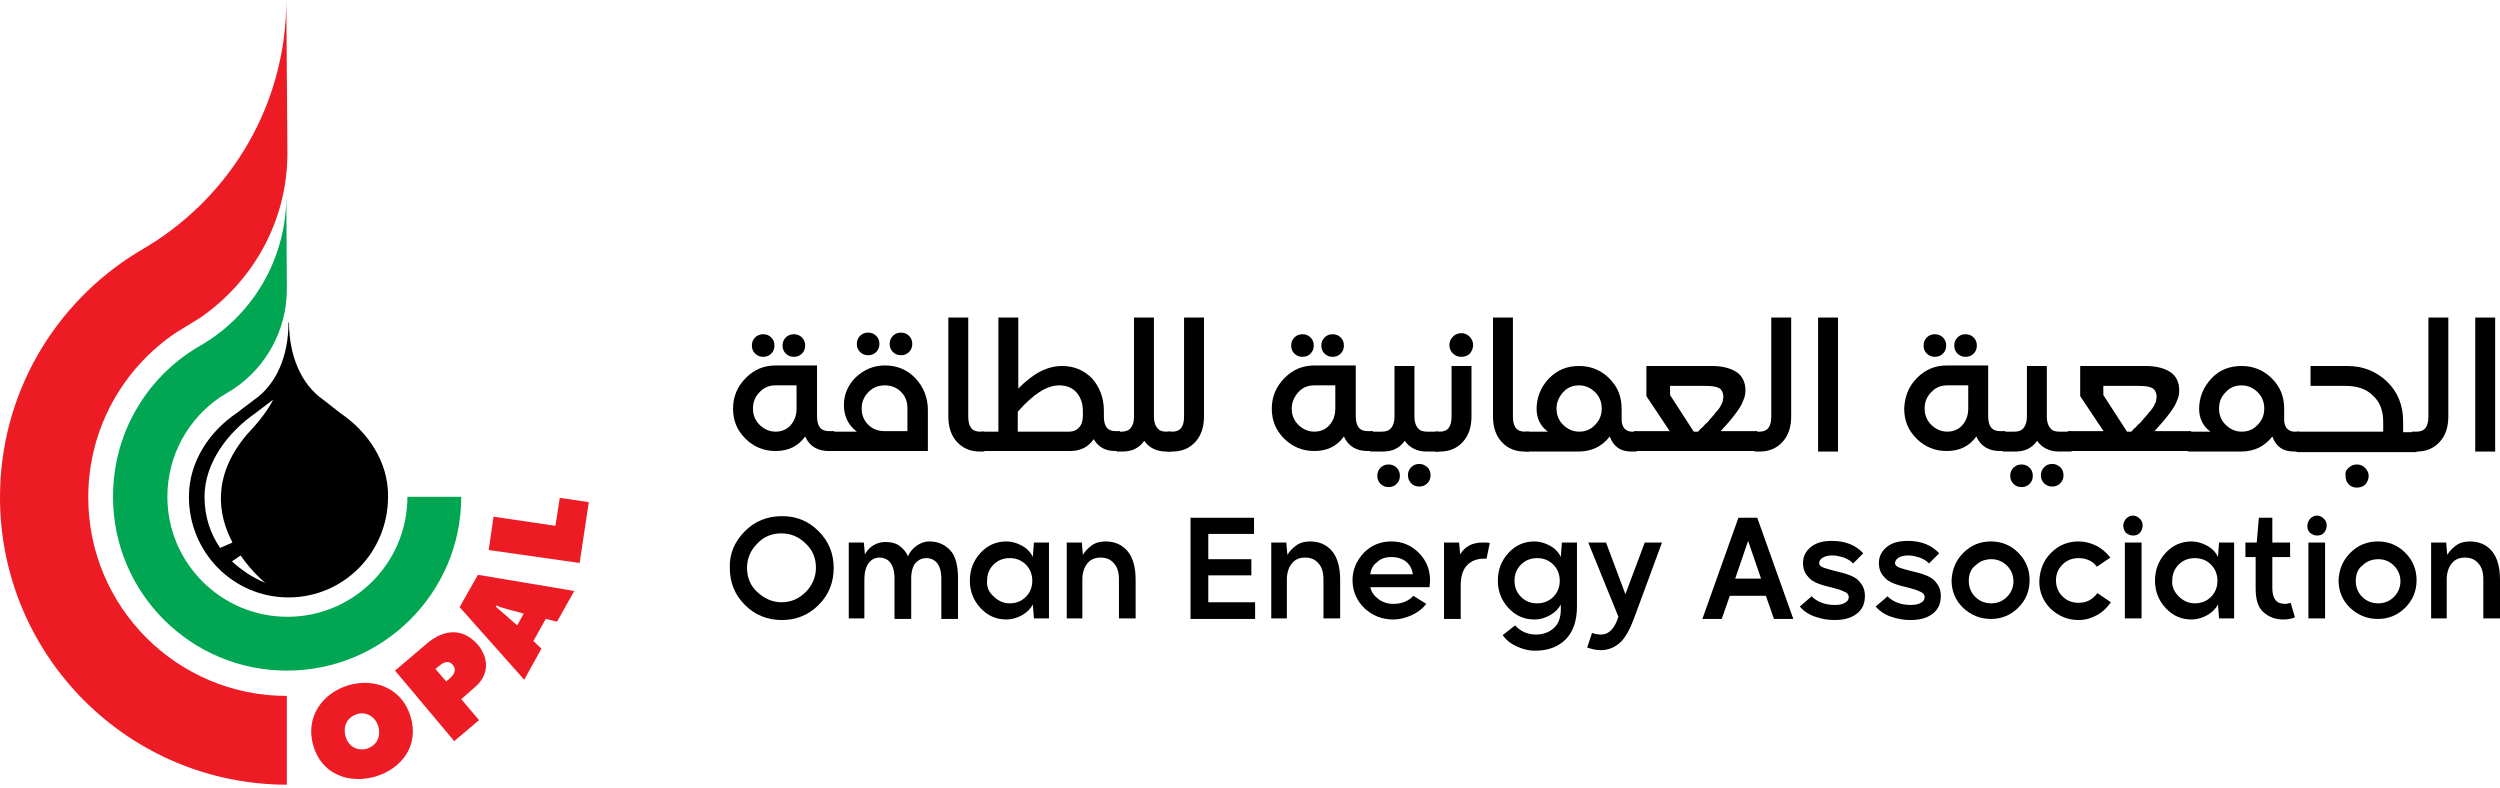 <svg xmlns="http://www.w3.org/2000/svg" width="200" height="63" viewBox="0 0 200 63" fill="none"><path d="M27.255 33.068L25.877 31.991C24.069 30.743 23.122 28.418 23.122 25.791H23.079C23.079 28.461 22.131 30.743 20.323 31.991L18.902 33.068C16.749 34.532 15.113 36.943 15.113 39.742C15.113 44.176 18.644 47.793 23.079 47.793C27.514 47.793 31.044 44.176 31.044 39.742C31.087 36.943 29.408 34.532 27.255 33.068ZM18.558 44.908L19.247 44.435C20.194 45.813 21.227 46.631 21.227 46.631C20.194 46.2 19.29 45.597 18.558 44.908ZM19.763 34.747C16.921 38.105 17.438 41.206 18.601 43.401L17.61 43.832C16.835 42.713 16.362 41.335 16.362 39.742C16.362 36.986 18.299 34.532 20.409 33.068L21.83 31.991C21.873 31.991 21.227 33.24 19.763 34.747Z" fill="black"></path><path d="M36.9 39.742H32.594C32.594 45.038 28.288 49.343 22.992 49.343C17.696 49.343 13.391 45.038 13.391 39.742C13.391 36.426 15.07 33.498 17.61 31.776L18.73 31.087C21.27 29.365 22.949 26.437 22.949 23.122L22.906 15.673C22.906 20.71 20.237 25.145 16.189 27.556L15.673 27.858C11.668 30.312 9.042 34.704 9.042 39.742C9.042 47.449 15.285 53.649 22.949 53.649C30.657 53.649 36.9 47.406 36.9 39.742Z" fill="#00A651"></path><path d="M22.992 62.777C10.291 62.777 0 52.486 0 39.785C0 31.475 4.392 24.241 10.979 20.194L11.841 19.677C18.471 15.63 22.906 8.353 22.906 0L22.992 12.271C22.992 17.739 20.194 22.562 15.974 25.447L14.08 26.609C9.86 29.451 7.061 34.273 7.061 39.785C7.061 48.568 14.166 55.673 22.949 55.673V62.777H22.992Z" fill="#ED1C24"></path><path d="M28.547 57.137C29.365 56.878 30.054 57.395 30.269 58.127C30.484 58.945 30.14 59.634 29.365 59.892C28.59 60.108 27.858 59.72 27.643 58.902C27.427 58.17 27.729 57.395 28.547 57.137ZM27.901 54.812C25.748 55.458 24.413 57.395 25.059 59.634C25.705 61.916 27.858 62.734 30.011 62.131C32.164 61.486 33.541 59.634 32.853 57.352C32.207 55.113 30.054 54.209 27.901 54.812Z" fill="#ED1C24"></path><path d="M34.833 53.52L35.048 53.348C35.393 53.046 35.824 52.745 36.211 53.175C36.599 53.649 36.254 54.037 35.91 54.338L35.694 54.51L34.833 53.52ZM36.34 59.29L38.321 57.61L36.9 55.931L37.933 55.027C39.096 54.08 39.182 52.745 38.235 51.582C37.029 50.205 35.522 50.334 34.187 51.453L31.604 53.649L36.34 59.29Z" fill="#ED1C24"></path><path d="M41.378 50.032L39.656 48.525L39.699 48.439C40 48.568 40.301 48.654 40.603 48.741L41.895 49.085L41.378 50.032ZM42.67 51.281L43.66 49.516L44.564 49.731L45.942 47.277L38.235 45.985L36.771 48.568L41.938 54.381L43.315 51.884L42.67 51.281Z" fill="#ED1C24"></path><path d="M39.096 44.004L39.483 41.335L44.435 42.067L44.779 39.828L47.104 40.172L46.372 45.038L39.096 44.004Z" fill="#ED1C24"></path><path d="M59.591 42.497C60.409 41.679 61.399 41.292 62.562 41.292C63.724 41.292 64.672 41.679 65.49 42.497C66.308 43.315 66.695 44.306 66.695 45.425C66.695 46.588 66.308 47.578 65.49 48.396C64.672 49.214 63.681 49.602 62.562 49.602C61.399 49.602 60.409 49.214 59.591 48.396C58.773 47.578 58.385 46.588 58.385 45.425C58.342 44.306 58.773 43.315 59.591 42.497ZM59.763 45.425C59.763 46.2 60.022 46.846 60.581 47.363C61.141 47.879 61.787 48.181 62.519 48.181C63.251 48.181 63.897 47.922 64.456 47.363C64.973 46.846 65.275 46.157 65.275 45.425C65.275 44.65 65.016 44.004 64.456 43.488C63.94 42.971 63.294 42.669 62.519 42.669C61.744 42.669 61.098 42.928 60.581 43.488C60.022 44.047 59.763 44.693 59.763 45.425Z" fill="black"></path><path d="M67.901 49.472V43.401H69.107L69.193 44.349C69.365 44.047 69.58 43.789 69.882 43.617C70.183 43.445 70.484 43.358 70.829 43.358C71.259 43.358 71.647 43.445 71.948 43.66C72.25 43.875 72.508 44.176 72.637 44.521C72.766 44.176 73.025 43.875 73.326 43.66C73.628 43.445 73.972 43.315 74.359 43.315C75.048 43.315 75.608 43.574 76.039 44.047C76.469 44.521 76.641 45.296 76.641 46.286V49.516H75.307V46.286C75.307 45.727 75.178 45.296 74.962 45.038C74.747 44.779 74.446 44.65 74.101 44.65C73.757 44.65 73.498 44.779 73.24 45.038C73.025 45.296 72.896 45.727 72.896 46.286V49.516H71.561V46.286C71.561 45.684 71.432 45.296 71.216 44.995C71.001 44.736 70.7 44.607 70.355 44.607C70.011 44.607 69.752 44.736 69.494 45.038C69.279 45.339 69.15 45.77 69.15 46.372V49.472H67.901Z" fill="black"></path><path d="M78.45 44.22C79.01 43.617 79.699 43.315 80.517 43.315C80.947 43.315 81.378 43.445 81.765 43.66C82.153 43.875 82.454 44.176 82.626 44.564L82.713 43.401H83.918V49.472H82.713L82.626 48.353C82.454 48.697 82.153 48.999 81.765 49.214C81.378 49.429 80.947 49.559 80.517 49.559C79.699 49.559 79.01 49.257 78.45 48.654C77.89 48.052 77.589 47.32 77.589 46.459C77.589 45.554 77.89 44.822 78.45 44.22ZM79.483 47.707C79.828 48.052 80.258 48.267 80.775 48.267C81.292 48.267 81.722 48.095 82.067 47.75C82.411 47.406 82.583 46.975 82.583 46.459C82.583 45.942 82.411 45.511 82.067 45.167C81.722 44.822 81.292 44.65 80.775 44.65C80.258 44.65 79.828 44.822 79.483 45.167C79.139 45.511 78.967 45.942 78.967 46.459C78.924 46.932 79.096 47.363 79.483 47.707Z" fill="black"></path><path d="M85.339 49.472V43.401H86.545L86.631 44.392C86.803 44.09 87.061 43.832 87.363 43.617C87.664 43.401 88.052 43.315 88.439 43.315C89.171 43.315 89.774 43.574 90.204 44.09C90.635 44.607 90.85 45.382 90.85 46.372V49.472H89.516V46.372C89.516 45.77 89.386 45.339 89.085 45.038C88.827 44.736 88.482 44.607 88.052 44.607C87.621 44.607 87.277 44.736 87.018 45.038C86.76 45.339 86.588 45.77 86.588 46.372V49.472H85.339Z" fill="black"></path><path d="M100.323 41.421V42.713H96.663V44.736H100.108V46.028H96.663V48.181H100.409V49.516H95.242V41.421H100.323Z" fill="black"></path><path d="M101.701 49.472V43.401H102.906L102.992 44.392C103.165 44.09 103.423 43.832 103.724 43.617C104.026 43.401 104.413 43.315 104.801 43.315C105.533 43.315 106.136 43.574 106.566 44.09C106.997 44.607 107.212 45.382 107.212 46.372V49.472H105.877V46.372C105.877 45.77 105.748 45.339 105.447 45.038C105.188 44.736 104.844 44.607 104.413 44.607C103.983 44.607 103.638 44.736 103.38 45.038C103.122 45.339 102.949 45.77 102.949 46.372V49.472H101.701Z" fill="black"></path><path d="M109.107 44.22C109.709 43.617 110.441 43.315 111.302 43.315C112.164 43.315 112.896 43.617 113.498 44.22C114.101 44.822 114.403 45.554 114.403 46.416C114.403 46.459 114.403 46.631 114.36 46.975H109.623C109.709 47.363 109.925 47.664 110.269 47.922C110.614 48.181 111.001 48.31 111.475 48.31C112.121 48.31 112.68 48.095 113.068 47.664L114.101 48.31C113.8 48.697 113.412 48.999 112.939 49.214C112.465 49.429 111.948 49.559 111.475 49.559C110.57 49.559 109.795 49.257 109.15 48.654C108.547 48.052 108.202 47.32 108.202 46.416C108.202 45.597 108.504 44.865 109.107 44.22ZM109.623 45.942H113.025C112.982 45.554 112.809 45.21 112.508 44.952C112.207 44.693 111.776 44.564 111.302 44.564C110.829 44.564 110.441 44.693 110.14 44.995C109.839 45.21 109.666 45.554 109.623 45.942Z" fill="black"></path><path d="M115.522 43.401H116.728L116.814 44.349C117.201 43.703 117.804 43.401 118.622 43.401H118.665C118.838 43.401 119.01 43.401 119.182 43.445L118.924 44.693C118.881 44.693 118.794 44.693 118.708 44.693C118.149 44.693 117.718 44.865 117.374 45.21C117.029 45.554 116.857 46.114 116.857 46.846V49.516H115.522V43.401Z" fill="black"></path><path d="M120.689 44.22C121.249 43.617 121.938 43.315 122.756 43.315C123.186 43.315 123.617 43.445 124.004 43.66C124.392 43.875 124.693 44.176 124.865 44.564L124.952 43.401H126.157V48.525C126.157 49.645 125.856 50.549 125.253 51.152C124.65 51.755 123.832 52.056 122.799 52.056C122.282 52.056 121.808 51.927 121.335 51.712C120.861 51.496 120.474 51.195 120.215 50.807L121.206 50.032C121.636 50.506 122.196 50.764 122.885 50.764C123.445 50.764 123.918 50.592 124.306 50.248C124.693 49.903 124.865 49.386 124.865 48.741V48.353C124.693 48.697 124.392 48.999 124.004 49.214C123.617 49.429 123.229 49.559 122.756 49.559C121.938 49.559 121.249 49.257 120.689 48.654C120.129 48.052 119.828 47.32 119.828 46.459C119.828 45.554 120.129 44.822 120.689 44.22ZM121.162 46.459C121.162 46.975 121.335 47.406 121.679 47.75C122.024 48.095 122.454 48.267 122.971 48.267C123.488 48.267 123.918 48.095 124.263 47.75C124.607 47.406 124.779 46.975 124.779 46.459C124.779 45.942 124.607 45.511 124.263 45.167C123.918 44.822 123.488 44.65 122.971 44.65C122.454 44.65 122.024 44.822 121.679 45.167C121.335 45.511 121.162 45.942 121.162 46.459Z" fill="black"></path><path d="M126.975 51.798L127.363 50.635C127.578 50.721 127.836 50.764 128.095 50.764C128.698 50.764 129.171 50.291 129.473 49.343L127.061 43.401H128.482L130.032 47.535L131.582 43.401H132.96L130.721 49.472C130.377 50.377 130.032 51.023 129.602 51.41C129.171 51.798 128.654 52.013 128.052 52.013C127.707 52.013 127.32 51.927 126.975 51.798Z" fill="black"></path><path d="M139.074 41.421H140.581L143.466 49.516H141.916L141.27 47.664H138.385L137.739 49.516H136.189L139.074 41.421ZM140.883 46.286L139.849 43.272L138.816 46.286H140.883Z" fill="black"></path><path d="M144.93 47.707C145.145 47.922 145.404 48.095 145.748 48.224C146.093 48.353 146.437 48.396 146.781 48.396C147.126 48.396 147.384 48.353 147.6 48.224C147.815 48.095 147.901 47.966 147.901 47.75C147.901 47.578 147.772 47.406 147.514 47.32C147.255 47.191 146.954 47.104 146.609 47.018C146.265 46.932 145.877 46.846 145.533 46.717C145.188 46.588 144.844 46.416 144.629 46.114C144.37 45.856 144.241 45.468 144.241 45.038C144.241 44.521 144.456 44.09 144.887 43.746C145.318 43.401 145.877 43.272 146.566 43.272C147.643 43.272 148.461 43.617 149.063 44.263L148.245 45.081C148.073 44.865 147.815 44.736 147.514 44.607C147.212 44.521 146.911 44.435 146.609 44.435C146.308 44.435 146.049 44.478 145.834 44.607C145.662 44.693 145.533 44.865 145.533 45.038C145.533 45.21 145.662 45.339 145.92 45.425C146.179 45.511 146.48 45.597 146.825 45.684C147.169 45.77 147.557 45.856 147.901 45.985C148.245 46.114 148.59 46.286 148.805 46.588C149.064 46.889 149.193 47.234 149.193 47.664C149.193 48.31 148.977 48.784 148.504 49.128C148.03 49.472 147.47 49.602 146.738 49.602C146.222 49.602 145.748 49.516 145.231 49.343C144.715 49.171 144.327 48.913 143.983 48.525L144.93 47.707Z" fill="black"></path><path d="M151.001 47.707C151.216 47.922 151.475 48.095 151.819 48.224C152.164 48.353 152.508 48.396 152.853 48.396C153.197 48.396 153.455 48.353 153.671 48.224C153.886 48.095 153.972 47.966 153.972 47.75C153.972 47.578 153.843 47.406 153.584 47.32C153.326 47.191 153.025 47.104 152.68 47.018C152.336 46.932 151.948 46.846 151.604 46.717C151.259 46.588 150.915 46.416 150.7 46.114C150.441 45.856 150.312 45.468 150.312 45.038C150.312 44.521 150.527 44.09 150.958 43.746C151.389 43.401 151.948 43.272 152.637 43.272C153.714 43.272 154.532 43.617 155.135 44.263L154.316 45.081C154.144 44.865 153.886 44.736 153.584 44.607C153.283 44.521 152.982 44.435 152.68 44.435C152.379 44.435 152.121 44.478 151.905 44.607C151.733 44.693 151.604 44.865 151.604 45.038C151.604 45.21 151.733 45.339 151.991 45.425C152.25 45.511 152.551 45.597 152.896 45.684C153.24 45.77 153.628 45.856 153.972 45.985C154.317 46.114 154.661 46.286 154.876 46.588C155.135 46.889 155.264 47.234 155.264 47.664C155.264 48.31 155.048 48.784 154.575 49.128C154.101 49.472 153.541 49.602 152.809 49.602C152.293 49.602 151.819 49.516 151.302 49.343C150.786 49.171 150.398 48.913 150.054 48.525L151.001 47.707Z" fill="black"></path><path d="M157.072 44.22C157.675 43.617 158.407 43.315 159.268 43.315C160.129 43.315 160.861 43.617 161.464 44.22C162.067 44.822 162.368 45.554 162.368 46.416C162.368 47.277 162.067 48.009 161.464 48.611C160.861 49.214 160.129 49.516 159.268 49.516C158.407 49.516 157.675 49.214 157.029 48.611C156.426 48.009 156.125 47.277 156.125 46.416C156.168 45.554 156.469 44.822 157.072 44.22ZM157.503 46.459C157.503 46.975 157.675 47.406 158.019 47.75C158.364 48.095 158.794 48.267 159.311 48.267C159.785 48.267 160.215 48.095 160.56 47.75C160.904 47.406 161.076 46.975 161.076 46.502C161.076 46.028 160.904 45.597 160.56 45.253C160.215 44.908 159.785 44.736 159.311 44.736C158.794 44.736 158.364 44.908 158.019 45.253C157.675 45.511 157.503 45.942 157.503 46.459Z" fill="black"></path><path d="M164.09 44.22C164.693 43.617 165.425 43.315 166.286 43.315C166.803 43.315 167.277 43.445 167.707 43.66C168.138 43.875 168.525 44.22 168.827 44.607L167.75 45.339C167.406 44.865 166.889 44.65 166.286 44.65C165.77 44.65 165.339 44.822 164.995 45.167C164.65 45.511 164.478 45.942 164.478 46.416C164.478 46.932 164.65 47.363 164.995 47.707C165.339 48.052 165.77 48.224 166.286 48.224C166.932 48.224 167.406 47.965 167.793 47.449L168.87 48.181C168.568 48.611 168.224 48.956 167.75 49.214C167.277 49.472 166.803 49.602 166.286 49.602C165.425 49.602 164.693 49.3 164.047 48.697C163.445 48.095 163.143 47.363 163.143 46.502C163.186 45.554 163.488 44.822 164.09 44.22Z" fill="black"></path><path d="M169.86 42.067C169.86 41.851 169.946 41.679 170.075 41.507C170.248 41.335 170.42 41.249 170.635 41.249C170.85 41.249 171.023 41.335 171.195 41.507C171.367 41.679 171.41 41.851 171.41 42.067C171.41 42.282 171.324 42.454 171.195 42.627C171.023 42.799 170.85 42.842 170.635 42.842C170.42 42.842 170.248 42.756 170.075 42.627C169.946 42.454 169.86 42.282 169.86 42.067ZM169.989 49.472V43.401H171.324V49.472H169.989Z" fill="black"></path><path d="M173.262 44.22C173.821 43.617 174.51 43.315 175.328 43.315C175.759 43.315 176.189 43.445 176.577 43.66C176.965 43.875 177.266 44.176 177.438 44.564L177.524 43.401H178.73V49.472H177.524L177.438 48.353C177.266 48.697 176.965 48.999 176.577 49.214C176.189 49.429 175.759 49.559 175.328 49.559C174.51 49.559 173.821 49.257 173.262 48.654C172.702 48.052 172.4 47.32 172.4 46.459C172.4 45.554 172.702 44.822 173.262 44.22ZM174.295 47.707C174.639 48.052 175.07 48.267 175.587 48.267C176.103 48.267 176.534 48.095 176.878 47.75C177.223 47.406 177.395 46.975 177.395 46.459C177.395 45.942 177.223 45.511 176.878 45.167C176.534 44.822 176.103 44.65 175.587 44.65C175.07 44.65 174.639 44.822 174.295 45.167C173.951 45.511 173.778 45.942 173.778 46.459C173.735 46.932 173.951 47.363 174.295 47.707Z" fill="black"></path><path d="M180.538 43.401L180.71 41.421H181.787V43.401H183.208V44.564H181.787V47.061C181.787 47.492 181.873 47.793 182.045 48.009C182.217 48.224 182.476 48.31 182.82 48.31C182.949 48.31 183.122 48.267 183.251 48.224L183.595 49.386C183.294 49.516 182.992 49.559 182.648 49.559C182.002 49.559 181.485 49.343 181.055 48.956C180.624 48.568 180.452 47.922 180.452 47.061V44.564H179.634V43.401H180.538Z" fill="black"></path><path d="M184.586 42.067C184.586 41.851 184.672 41.679 184.801 41.507C184.973 41.335 185.145 41.249 185.361 41.249C185.576 41.249 185.748 41.335 185.92 41.507C186.093 41.679 186.136 41.851 186.136 42.067C186.136 42.282 186.05 42.454 185.92 42.627C185.748 42.799 185.576 42.842 185.361 42.842C185.145 42.842 184.973 42.756 184.801 42.627C184.629 42.454 184.586 42.282 184.586 42.067ZM184.672 49.472V43.401H186.006V49.472H184.672Z" fill="black"></path><path d="M188.03 44.22C188.633 43.617 189.365 43.315 190.226 43.315C191.087 43.315 191.819 43.617 192.422 44.22C193.025 44.822 193.326 45.554 193.326 46.416C193.326 47.277 193.025 48.009 192.422 48.611C191.819 49.214 191.087 49.516 190.226 49.516C189.365 49.516 188.633 49.214 187.987 48.611C187.384 48.009 187.083 47.277 187.083 46.416C187.126 45.554 187.427 44.822 188.03 44.22ZM188.461 46.459C188.461 46.975 188.633 47.406 188.977 47.75C189.322 48.095 189.752 48.267 190.269 48.267C190.743 48.267 191.173 48.095 191.518 47.75C191.862 47.406 192.034 46.975 192.034 46.502C192.034 46.028 191.862 45.597 191.518 45.253C191.173 44.908 190.743 44.736 190.269 44.736C189.752 44.736 189.322 44.908 188.977 45.253C188.633 45.511 188.461 45.942 188.461 46.459Z" fill="black"></path><path d="M194.489 49.472V43.401H195.694L195.78 44.392C195.953 44.09 196.211 43.832 196.512 43.617C196.814 43.401 197.201 43.315 197.589 43.315C198.321 43.315 198.924 43.574 199.354 44.09C199.785 44.607 200 45.382 200 46.372V49.472H198.665V46.372C198.665 45.77 198.536 45.339 198.235 45.038C197.976 44.736 197.632 44.607 197.201 44.607C196.771 44.607 196.426 44.736 196.168 45.038C195.91 45.339 195.737 45.77 195.737 46.372V49.472H194.489Z" fill="black"></path><path d="M59.677 30.226C60.366 29.537 61.141 29.236 62.088 29.236H65.361V33.283C65.361 34.101 65.662 34.489 66.308 34.489H66.738V36.082H66.308C65.404 36.082 64.758 35.694 64.413 34.919C63.854 35.694 63.079 36.082 62.045 36.082C61.098 36.082 60.28 35.737 59.634 35.092C58.945 34.403 58.644 33.628 58.644 32.68C58.644 31.733 58.988 30.915 59.677 30.226ZM60.151 27.643C60.151 27.384 60.237 27.169 60.409 26.997C60.581 26.825 60.797 26.738 61.055 26.738C61.313 26.738 61.529 26.825 61.701 26.997C61.873 27.169 61.959 27.384 61.959 27.643C61.959 27.901 61.873 28.116 61.701 28.288C61.529 28.461 61.313 28.547 61.055 28.547C60.797 28.547 60.581 28.461 60.409 28.288C60.237 28.116 60.151 27.901 60.151 27.643ZM60.237 32.68C60.237 33.197 60.409 33.628 60.754 33.972C61.098 34.316 61.529 34.532 62.045 34.532C62.519 34.532 62.949 34.359 63.251 34.015C63.552 33.671 63.724 33.24 63.724 32.68V30.829H62.045C61.529 30.829 61.098 31.001 60.754 31.389C60.409 31.733 60.237 32.164 60.237 32.68ZM62.605 27.643C62.605 27.384 62.691 27.169 62.863 26.997C63.035 26.825 63.251 26.738 63.509 26.738C63.767 26.738 63.983 26.825 64.155 26.997C64.327 27.169 64.413 27.384 64.413 27.643C64.413 27.901 64.327 28.116 64.155 28.288C63.983 28.461 63.767 28.547 63.509 28.547C63.251 28.547 63.035 28.461 62.863 28.288C62.691 28.116 62.605 27.901 62.605 27.643Z" fill="black"></path><path d="M66.48 36.125V34.532H68.547C67.858 34.015 67.513 33.283 67.513 32.422C67.513 31.561 67.815 30.829 68.461 30.183C69.107 29.58 69.882 29.236 70.786 29.236C71.776 29.236 72.594 29.58 73.24 30.269C73.886 30.958 74.23 31.819 74.23 32.809V36.082H66.48V36.125ZM68.547 27.514C68.547 27.255 68.633 27.04 68.805 26.868C68.977 26.695 69.193 26.609 69.451 26.609C69.709 26.609 69.925 26.695 70.097 26.868C70.269 27.04 70.355 27.255 70.355 27.514C70.355 27.772 70.269 27.987 70.097 28.159C69.925 28.331 69.709 28.418 69.451 28.418C69.193 28.418 68.977 28.331 68.805 28.159C68.633 27.987 68.547 27.772 68.547 27.514ZM68.934 32.68C68.934 33.197 69.107 33.628 69.451 33.972C69.796 34.316 70.226 34.489 70.743 34.489H72.594V32.637C72.594 32.121 72.422 31.69 72.078 31.346C71.733 31.001 71.302 30.829 70.786 30.829C70.269 30.829 69.838 31.001 69.494 31.346C69.106 31.733 68.934 32.164 68.934 32.68ZM71.173 27.514C71.173 27.255 71.259 27.04 71.432 26.868C71.604 26.695 71.819 26.609 72.078 26.609C72.336 26.609 72.551 26.695 72.723 26.868C72.895 27.04 72.982 27.255 72.982 27.514C72.982 27.772 72.895 27.987 72.723 28.159C72.551 28.331 72.336 28.418 72.078 28.418C71.819 28.418 71.604 28.331 71.432 28.159C71.259 27.987 71.173 27.772 71.173 27.514Z" fill="black"></path><path d="M75.867 25.404H77.46V33.326C77.46 34.144 77.761 34.532 78.407 34.532H78.751V36.125H78.407C77.632 36.125 77.029 35.867 76.555 35.35C76.082 34.833 75.867 34.144 75.867 33.326V25.404Z" fill="black"></path><path d="M78.493 36.125V34.532H79.871V25.404H81.464V31.087C82.626 29.882 83.789 29.279 84.952 29.279C85.942 29.279 86.717 29.623 87.363 30.269C87.966 30.958 88.31 31.819 88.31 32.852V33.326C88.31 34.101 88.611 34.489 89.214 34.489H89.602V36.082H89.214C88.439 36.082 87.879 35.78 87.492 35.135C87.061 35.78 86.415 36.082 85.597 36.082H78.493V36.125ZM85.554 34.532C85.856 34.532 86.157 34.403 86.329 34.187C86.545 33.972 86.631 33.628 86.631 33.24V32.896C86.631 32.293 86.459 31.776 86.114 31.389C85.77 31.001 85.296 30.829 84.736 30.829C83.746 30.829 82.67 31.518 81.421 32.939V34.532H85.554Z" fill="black"></path><path d="M89.731 34.532C90.032 34.532 90.291 34.446 90.463 34.23C90.635 34.015 90.721 33.714 90.721 33.326V25.404H92.314V33.326C92.314 33.714 92.4 34.015 92.573 34.23C92.745 34.446 92.96 34.532 93.305 34.532H93.692V36.125H93.305C92.53 36.125 91.927 35.824 91.539 35.264C91.109 35.867 90.549 36.125 89.774 36.125H89.343V34.532H89.731Z" fill="black"></path><path d="M93.391 34.532H93.778C94.424 34.532 94.725 34.144 94.725 33.326V25.404H96.319V33.326C96.319 34.144 96.103 34.833 95.63 35.35C95.156 35.867 94.553 36.125 93.778 36.125H93.391V34.532Z" fill="black"></path><path d="M102.777 30.226C103.466 29.537 104.241 29.236 105.188 29.236H108.461V33.283C108.461 34.101 108.762 34.489 109.408 34.489H109.839V36.082H109.408C108.504 36.082 107.858 35.694 107.513 34.919C106.954 35.694 106.179 36.082 105.145 36.082C104.198 36.082 103.38 35.737 102.734 35.092C102.045 34.403 101.744 33.628 101.744 32.68C101.744 31.733 102.088 30.915 102.777 30.226ZM103.294 27.643C103.294 27.384 103.38 27.169 103.552 26.997C103.724 26.825 103.94 26.738 104.198 26.738C104.456 26.738 104.672 26.825 104.844 26.997C105.016 27.169 105.102 27.384 105.102 27.643C105.102 27.901 105.016 28.116 104.844 28.288C104.672 28.461 104.456 28.547 104.198 28.547C103.94 28.547 103.724 28.461 103.552 28.288C103.38 28.116 103.294 27.901 103.294 27.643ZM103.337 32.68C103.337 33.197 103.509 33.628 103.854 33.972C104.198 34.316 104.629 34.532 105.145 34.532C105.619 34.532 106.05 34.359 106.351 34.015C106.652 33.671 106.825 33.24 106.825 32.68V30.829H105.145C104.629 30.829 104.198 31.001 103.854 31.389C103.552 31.733 103.337 32.164 103.337 32.68ZM105.705 27.643C105.705 27.384 105.791 27.169 105.963 26.997C106.136 26.825 106.351 26.738 106.609 26.738C106.868 26.738 107.083 26.825 107.255 26.997C107.427 27.169 107.513 27.384 107.513 27.643C107.513 27.901 107.427 28.116 107.255 28.288C107.083 28.461 106.868 28.547 106.609 28.547C106.351 28.547 106.136 28.461 105.963 28.288C105.791 28.116 105.705 27.901 105.705 27.643Z" fill="black"></path><path d="M109.58 34.532H110.571C110.872 34.532 111.13 34.446 111.302 34.23C111.475 34.015 111.561 33.714 111.561 33.326V29.279H113.154V33.326C113.154 33.714 113.24 34.015 113.412 34.23C113.584 34.446 113.8 34.532 114.144 34.532H115.135V36.125H114.144C113.369 36.125 112.766 35.824 112.379 35.264C111.948 35.867 111.389 36.125 110.614 36.125H109.623V34.532H109.58ZM110.441 37.417C110.614 37.244 110.829 37.158 111.087 37.158C111.346 37.158 111.561 37.244 111.733 37.417C111.905 37.589 111.991 37.804 111.991 38.062C111.991 38.321 111.905 38.536 111.733 38.708C111.561 38.88 111.346 38.967 111.087 38.967C110.829 38.967 110.614 38.88 110.441 38.708C110.269 38.536 110.183 38.321 110.183 38.062C110.183 37.804 110.269 37.589 110.441 37.417ZM112.637 38.019C112.637 37.761 112.723 37.546 112.896 37.373C113.068 37.201 113.283 37.115 113.541 37.115C113.8 37.115 113.972 37.201 114.187 37.373C114.36 37.546 114.446 37.761 114.446 38.019C114.446 38.278 114.36 38.493 114.187 38.665C114.015 38.837 113.8 38.924 113.541 38.924C113.283 38.924 113.068 38.837 112.896 38.665C112.723 38.493 112.637 38.278 112.637 38.019Z" fill="black"></path><path d="M114.79 36.125V34.532H115.178C115.823 34.532 116.125 34.144 116.125 33.326V29.279H117.718V33.326C117.718 34.144 117.503 34.833 117.029 35.35C116.555 35.867 115.953 36.125 115.178 36.125H114.79ZM115.953 27.6C115.953 27.341 116.039 27.126 116.254 26.911C116.426 26.738 116.685 26.652 116.9 26.652C117.158 26.652 117.374 26.738 117.546 26.911C117.718 27.083 117.847 27.298 117.847 27.6C117.847 27.858 117.761 28.073 117.589 28.288C117.417 28.461 117.158 28.547 116.9 28.547C116.642 28.547 116.426 28.461 116.254 28.288C116.039 28.116 115.953 27.858 115.953 27.6Z" fill="black"></path><path d="M119.44 25.404H121.033V33.326C121.033 34.144 121.335 34.532 121.981 34.532H122.325V36.125H121.981C121.206 36.125 120.603 35.867 120.129 35.35C119.656 34.833 119.44 34.144 119.44 33.326V25.404Z" fill="black"></path><path d="M122.024 36.125V34.532H123.832C123.229 34.101 122.928 33.455 122.928 32.723C122.928 31.776 123.272 30.958 123.918 30.269C124.607 29.58 125.382 29.279 126.329 29.279C127.277 29.279 128.095 29.623 128.741 30.269C129.429 30.958 129.731 31.733 129.731 32.723V33.584C129.731 33.886 129.817 34.101 129.946 34.273C130.118 34.446 130.291 34.532 130.549 34.532H130.937V36.125H130.549C130.118 36.125 129.731 36.039 129.43 35.824C129.128 35.608 128.913 35.307 128.784 34.919C128.138 35.737 127.32 36.125 126.243 36.125H122.024ZM124.521 32.68C124.521 33.197 124.693 33.628 125.038 33.972C125.382 34.316 125.813 34.532 126.329 34.532C126.846 34.532 127.277 34.359 127.621 33.972C127.966 33.628 128.138 33.197 128.138 32.68C128.138 32.164 127.966 31.733 127.621 31.389C127.277 31.044 126.846 30.829 126.329 30.829C125.813 30.829 125.382 31.001 125.038 31.389C124.736 31.733 124.521 32.164 124.521 32.68Z" fill="black"></path><path d="M133.606 34.532L131.711 31.69V29.279H136.965C137.783 29.279 138.428 29.451 138.902 29.752C139.376 30.054 139.634 30.57 139.634 31.216C139.634 31.475 139.591 31.776 139.462 32.034C139.376 32.293 139.203 32.594 138.988 32.896C138.773 33.197 138.558 33.455 138.385 33.671C138.213 33.886 137.955 34.144 137.653 34.489H140.581V36.082H130.721V34.489H133.606V34.532ZM133.606 31.604L135.501 34.532H135.845C135.931 34.446 136.017 34.316 136.189 34.187C136.362 34.015 136.448 33.886 136.534 33.843C136.62 33.757 136.706 33.671 136.835 33.498C136.965 33.369 137.051 33.24 137.137 33.154C137.18 33.068 137.266 32.982 137.395 32.852C137.481 32.723 137.567 32.637 137.61 32.551C137.653 32.465 137.696 32.379 137.739 32.293C137.783 32.207 137.826 32.121 137.826 32.034C137.826 31.948 137.869 31.862 137.869 31.776C137.869 31.432 137.739 31.173 137.524 31.044C137.266 30.915 136.921 30.872 136.405 30.872H133.606V31.604Z" fill="black"></path><path d="M140.366 34.532H140.753C141.399 34.532 141.701 34.144 141.701 33.326V25.404H143.294V33.326C143.294 34.144 143.079 34.833 142.605 35.35C142.131 35.867 141.528 36.125 140.753 36.125H140.366V34.532Z" fill="black"></path><path d="M147.04 36.125H145.447V25.404H147.04V36.125Z" fill="black"></path><path d="M153.369 30.226C154.058 29.537 154.833 29.236 155.78 29.236H159.053V33.283C159.053 34.101 159.354 34.489 160 34.489H160.431V36.082H160C159.096 36.082 158.45 35.694 158.105 34.919C157.546 35.694 156.771 36.082 155.737 36.082C154.79 36.082 153.972 35.737 153.326 35.092C152.637 34.403 152.336 33.628 152.336 32.68C152.379 31.733 152.68 30.915 153.369 30.226ZM153.886 27.643C153.886 27.384 153.972 27.169 154.144 26.997C154.316 26.825 154.532 26.738 154.79 26.738C155.048 26.738 155.264 26.825 155.436 26.997C155.608 27.169 155.694 27.384 155.694 27.643C155.694 27.901 155.608 28.116 155.436 28.288C155.264 28.461 155.048 28.547 154.79 28.547C154.532 28.547 154.316 28.461 154.144 28.288C153.972 28.116 153.886 27.901 153.886 27.643ZM153.972 32.68C153.972 33.197 154.144 33.628 154.489 33.972C154.833 34.316 155.264 34.532 155.78 34.532C156.254 34.532 156.685 34.359 156.986 34.015C157.287 33.671 157.46 33.24 157.46 32.68V30.829H155.78C155.264 30.829 154.833 31.001 154.489 31.389C154.144 31.733 153.972 32.164 153.972 32.68ZM156.34 27.643C156.34 27.384 156.426 27.169 156.598 26.997C156.771 26.825 156.986 26.738 157.244 26.738C157.503 26.738 157.718 26.825 157.89 26.997C158.062 27.169 158.149 27.384 158.149 27.643C158.149 27.901 158.062 28.116 157.89 28.288C157.718 28.461 157.503 28.547 157.244 28.547C156.986 28.547 156.771 28.461 156.598 28.288C156.426 28.116 156.34 27.901 156.34 27.643Z" fill="black"></path><path d="M160.172 34.532H161.163C161.464 34.532 161.722 34.446 161.895 34.23C162.067 34.015 162.153 33.714 162.153 33.326V29.279H163.746V33.326C163.746 33.714 163.832 34.015 164.004 34.23C164.176 34.446 164.392 34.532 164.736 34.532H165.727V36.125H164.736C163.961 36.125 163.358 35.824 162.971 35.264C162.54 35.867 161.981 36.125 161.206 36.125H160.215V34.532H160.172ZM161.076 37.417C161.249 37.244 161.464 37.158 161.722 37.158C161.981 37.158 162.196 37.244 162.368 37.417C162.54 37.589 162.626 37.804 162.626 38.062C162.626 38.321 162.54 38.536 162.368 38.708C162.196 38.88 161.981 38.967 161.722 38.967C161.464 38.967 161.249 38.88 161.076 38.708C160.904 38.536 160.818 38.321 160.818 38.062C160.818 37.804 160.904 37.589 161.076 37.417ZM163.272 38.019C163.272 37.761 163.358 37.546 163.531 37.373C163.703 37.201 163.918 37.115 164.177 37.115C164.435 37.115 164.607 37.201 164.822 37.373C164.995 37.546 165.081 37.761 165.081 38.019C165.081 38.278 164.995 38.493 164.822 38.665C164.65 38.837 164.435 38.924 164.177 38.924C163.918 38.924 163.703 38.837 163.531 38.665C163.358 38.493 163.272 38.278 163.272 38.019Z" fill="black"></path><path d="M168.31 34.532L166.415 31.69V29.279H171.668C172.487 29.279 173.132 29.451 173.606 29.752C174.08 30.054 174.338 30.57 174.338 31.216C174.338 31.475 174.295 31.776 174.166 32.034C174.08 32.293 173.907 32.594 173.692 32.896C173.477 33.197 173.262 33.455 173.089 33.671C172.917 33.886 172.659 34.144 172.357 34.489H175.285V36.082H165.425V34.489H168.31V34.532ZM168.267 31.604L170.161 34.532H170.506C170.592 34.446 170.678 34.316 170.85 34.187C171.023 34.015 171.109 33.886 171.195 33.843C171.281 33.757 171.367 33.671 171.496 33.498C171.625 33.369 171.712 33.24 171.798 33.154C171.841 33.068 171.927 32.982 172.056 32.852C172.142 32.723 172.228 32.637 172.271 32.551C172.314 32.465 172.357 32.379 172.4 32.293C172.443 32.207 172.487 32.121 172.487 32.034C172.487 31.948 172.53 31.862 172.53 31.776C172.53 31.432 172.4 31.173 172.185 31.044C171.927 30.915 171.582 30.872 171.066 30.872H168.267V31.604Z" fill="black"></path><path d="M175.027 36.125V34.532H176.835C176.232 34.101 175.931 33.455 175.931 32.723C175.931 31.776 176.276 30.958 176.921 30.269C177.567 29.58 178.385 29.279 179.333 29.279C180.28 29.279 181.098 29.623 181.744 30.269C182.433 30.958 182.734 31.733 182.734 32.723V33.584C182.734 33.886 182.82 34.101 182.949 34.273C183.122 34.446 183.294 34.532 183.552 34.532H183.94V36.125H183.552C183.122 36.125 182.734 36.039 182.433 35.824C182.131 35.608 181.916 35.307 181.787 34.919C181.141 35.737 180.323 36.125 179.247 36.125H175.027ZM177.524 32.68C177.524 33.197 177.696 33.628 178.041 33.972C178.385 34.316 178.816 34.532 179.333 34.532C179.849 34.532 180.28 34.359 180.624 33.972C180.969 33.628 181.141 33.197 181.141 32.68C181.141 32.164 180.969 31.733 180.624 31.389C180.28 31.044 179.849 30.829 179.333 30.829C178.816 30.829 178.385 31.001 178.041 31.389C177.696 31.733 177.524 32.164 177.524 32.68Z" fill="black"></path><path d="M183.724 34.532H190.657V33.757C190.657 32.852 190.398 32.164 189.839 31.647C189.322 31.13 188.59 30.872 187.686 30.872H184.844V29.279H187.772C189.064 29.279 190.097 29.709 190.958 30.527C191.819 31.346 192.25 32.422 192.25 33.714V34.575H193.326V36.168H183.724V34.532ZM187.901 37.417C188.073 37.244 188.288 37.158 188.547 37.158C188.805 37.158 189.02 37.244 189.193 37.417C189.365 37.589 189.494 37.804 189.494 38.062C189.494 38.321 189.408 38.536 189.236 38.751C189.064 38.924 188.805 39.01 188.547 39.01C188.288 39.01 188.073 38.924 187.901 38.751C187.729 38.579 187.643 38.364 187.643 38.062C187.6 37.804 187.686 37.589 187.901 37.417Z" fill="black"></path><path d="M192.939 34.532H193.326C193.972 34.532 194.273 34.144 194.273 33.326V25.404H195.866V33.326C195.866 34.144 195.651 34.833 195.178 35.35C194.704 35.867 194.101 36.125 193.326 36.125H192.939V34.532Z" fill="black"></path><path d="M199.613 36.125H198.019V25.404H199.613V36.125Z" fill="black"></path></svg>